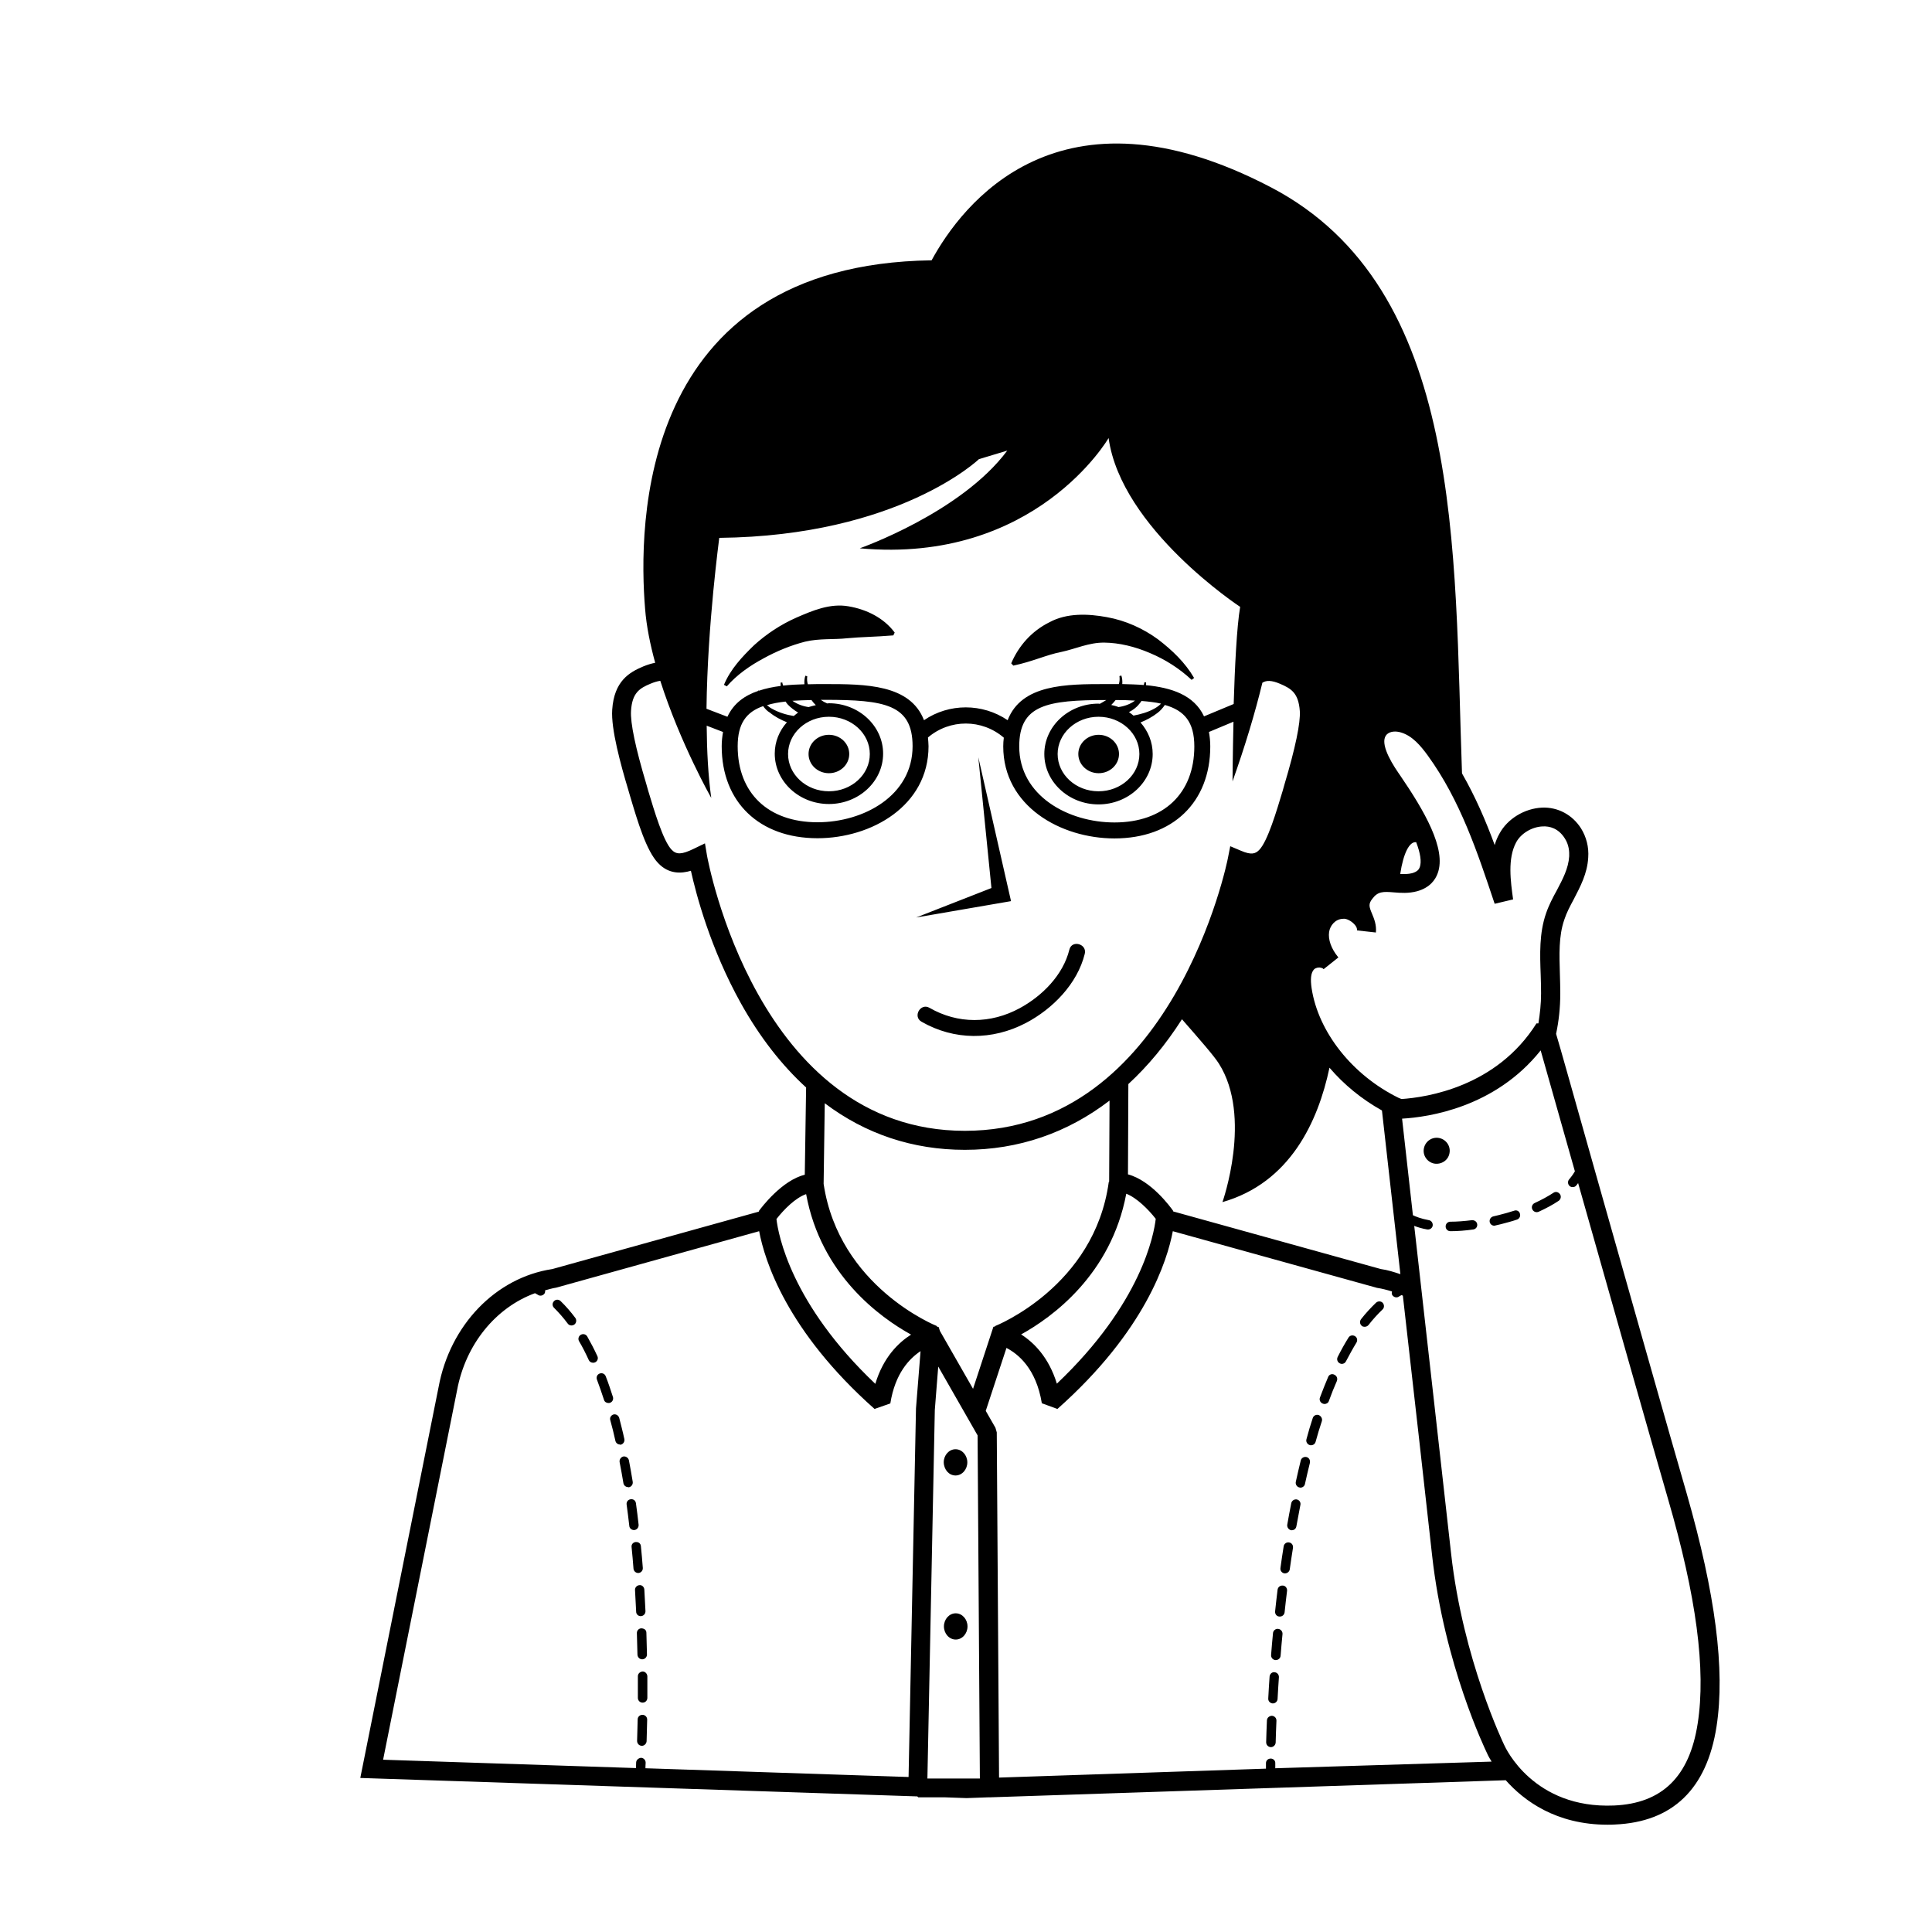 <?xml version="1.0" encoding="UTF-8"?>
<!-- Uploaded to: SVG Repo, www.svgrepo.com, Generator: SVG Repo Mixer Tools -->
<svg fill="#000000" width="800px" height="800px" version="1.1" viewBox="144 144 512 512" xmlns="http://www.w3.org/2000/svg">
 <path d="m296.46 493.25c0.402 0.555 0.301 1.359-0.25 1.762-0.203 0.152-0.504 0.25-0.754 0.25-0.402 0-0.754-0.152-1.008-0.504-1.16-1.562-2.367-2.922-3.629-4.18-0.504-0.504-0.504-1.258 0-1.762 0.453-0.504 1.258-0.504 1.762 0 1.359 1.309 2.672 2.82 3.879 4.434zm5.844 10.125c-0.855-1.863-1.762-3.578-2.672-5.188-0.352-0.605-1.109-0.805-1.715-0.453-0.605 0.352-0.805 1.109-0.453 1.715 0.906 1.512 1.762 3.223 2.57 4.988 0.203 0.453 0.656 0.707 1.16 0.707 0.203 0 0.352-0.051 0.504-0.102 0.656-0.305 0.91-1.062 0.605-1.668zm100.96-158.7 3.477 34.66-19.949 7.809 25.141-4.332zm26.5-0.855c0 2.82 2.418 5.09 5.391 5.09 2.973 0 5.391-2.266 5.391-5.09 0-2.82-2.418-5.09-5.391-5.09-2.973 0-5.391 2.269-5.391 5.09zm-66.098 5.09c2.973 0 5.391-2.266 5.391-5.09 0-2.82-2.418-5.09-5.391-5.09-2.973 0-5.391 2.266-5.391 5.09-0.004 2.82 2.418 5.09 5.391 5.09zm26.648 62.168c-2.367-1.359-4.484 2.316-2.117 3.68 8.664 4.988 18.793 4.988 27.66 0.352 7.106-3.727 13.652-10.379 15.617-18.34 0.656-2.621-3.426-3.777-4.082-1.109-1.664 6.75-7.203 12.293-13.148 15.516-7.707 4.184-16.422 4.234-23.93-0.098zm-83.883 103.13c-0.605-1.863-1.211-3.727-1.914-5.492-0.25-0.656-0.957-0.957-1.613-0.707s-0.957 0.957-0.707 1.613c0.656 1.715 1.258 3.527 1.863 5.34 0.152 0.555 0.656 0.855 1.211 0.855 0.102 0 0.25 0 0.352-0.051 0.656-0.195 1.012-0.902 0.809-1.559zm118.85-197.44c3.777-0.805 7.305-2.519 11.387-2.469 3.981 0.051 8.113 1.059 12.09 2.769 3.981 1.664 7.809 4.082 11.035 7.106l0.656-0.504c-2.367-4.082-5.793-7.356-9.621-10.277-3.879-2.82-8.465-4.938-13.504-5.844-4.938-0.906-10.578-1.16-15.215 1.359-4.684 2.316-8.16 6.246-10.125 10.883l0.555 0.605c5.086-1.059 8.812-2.875 12.742-3.629zm-78.945 1.711c3.578-1.965 7.305-3.477 11.035-4.434 3.828-0.906 7.559-0.504 11.184-0.906 3.68-0.352 7.406-0.352 12.191-0.754l0.352-0.754c-2.871-3.879-7.457-6.144-12.242-6.953-4.887-0.855-9.574 1.16-13.754 2.973-4.231 1.863-8.012 4.383-11.285 7.356-3.176 3.074-6.246 6.348-7.961 10.48l0.754 0.402c2.672-3.074 6.148-5.492 9.727-7.41zm-37.836 208.38c0.656-0.152 1.109-0.805 0.957-1.512-0.402-1.914-0.906-3.777-1.359-5.594-0.203-0.656-0.855-1.059-1.512-0.906-0.656 0.203-1.059 0.855-0.855 1.512 0.504 1.812 0.957 3.629 1.359 5.492 0.152 0.605 0.656 0.957 1.211 0.957-0.004 0.098 0.098 0.051 0.199 0.051zm175.48 37.332c-0.754-0.051-1.309 0.402-1.41 1.109-0.25 1.965-0.453 3.879-0.656 5.742-0.051 0.707 0.402 1.309 1.109 1.359h0.152c0.656 0 1.16-0.453 1.258-1.109 0.203-1.863 0.402-3.777 0.656-5.742 0.047-0.656-0.406-1.309-1.109-1.359zm-1.262 11.484c-0.656-0.102-1.309 0.453-1.359 1.109-0.203 1.965-0.352 3.879-0.504 5.793-0.051 0.707 0.453 1.309 1.16 1.359h0.102c0.656 0 1.211-0.504 1.258-1.16 0.152-1.863 0.301-3.777 0.504-5.742 0.051-0.703-0.504-1.309-1.16-1.359zm-0.957 11.488c-0.656-0.102-1.258 0.453-1.309 1.16-0.152 2.016-0.25 3.93-0.352 5.793-0.051 0.707 0.504 1.258 1.16 1.309h0.051c0.656 0 1.211-0.504 1.258-1.16 0.102-1.812 0.203-3.727 0.352-5.742 0.051-0.703-0.453-1.309-1.16-1.359zm-0.703 11.535c-0.707 0.051-1.258 0.504-1.309 1.211-0.102 2.117-0.152 4.082-0.203 5.793 0 0.707 0.504 1.258 1.211 1.309h0.051c0.656 0 1.211-0.555 1.258-1.211 0.051-1.715 0.102-3.629 0.203-5.742 0.047-0.754-0.508-1.309-1.211-1.359zm4.535-45.945c-0.656-0.102-1.309 0.352-1.41 1.059-0.301 1.914-0.605 3.828-0.855 5.742-0.102 0.707 0.402 1.309 1.059 1.41h0.152c0.605 0 1.16-0.453 1.258-1.059 0.25-1.863 0.555-3.777 0.855-5.691 0.098-0.758-0.355-1.359-1.059-1.461zm15.766-54.262c-1.008 1.613-1.965 3.324-2.871 5.141-0.301 0.605-0.051 1.359 0.555 1.664 0.203 0.102 0.352 0.152 0.555 0.152 0.453 0 0.906-0.25 1.109-0.707 0.906-1.715 1.812-3.375 2.769-4.938 0.352-0.605 0.203-1.359-0.402-1.715-0.605-0.352-1.359-0.199-1.715 0.402zm-13.703 42.875c-0.656-0.102-1.309 0.301-1.461 1.008-0.402 1.914-0.707 3.777-1.059 5.691-0.102 0.656 0.352 1.309 1.008 1.461h0.203c0.605 0 1.109-0.402 1.211-1.059 0.352-1.863 0.707-3.777 1.059-5.644 0.148-0.652-0.254-1.305-0.961-1.457zm5.797-22.367c-0.656-0.203-1.359 0.152-1.562 0.805-0.605 1.812-1.16 3.68-1.664 5.594-0.203 0.656 0.203 1.359 0.855 1.562 0.102 0.051 0.203 0.051 0.352 0.051 0.555 0 1.059-0.352 1.211-0.906 0.504-1.863 1.059-3.68 1.664-5.492 0.199-0.656-0.203-1.363-0.855-1.613zm2.516-10.078c-0.754 1.762-1.461 3.578-2.168 5.441-0.25 0.656 0.102 1.359 0.754 1.613 0.152 0.051 0.301 0.102 0.453 0.102 0.504 0 1.008-0.301 1.16-0.805 0.656-1.812 1.359-3.578 2.117-5.289 0.25-0.656 0-1.359-0.656-1.664-0.652-0.355-1.406-0.055-1.66 0.602zm-5.742 21.211c-0.656-0.152-1.359 0.25-1.512 0.906-0.453 1.863-0.906 3.777-1.309 5.644-0.152 0.656 0.25 1.359 0.957 1.512 0.102 0 0.203 0.051 0.25 0.051 0.555 0 1.109-0.402 1.211-0.957 0.402-1.863 0.855-3.727 1.309-5.594 0.152-0.758-0.25-1.41-0.906-1.562zm-175.98 68.316c-0.707 0-1.258 0.555-1.258 1.211-0.051 2.117-0.102 4.031-0.152 5.691 0 0.707 0.504 1.258 1.211 1.309h0.051c0.656 0 1.211-0.555 1.258-1.211 0.051-1.715 0.102-3.629 0.152-5.742-0.004-0.703-0.555-1.258-1.262-1.258zm-0.051-14.711c0.707 0 1.258-0.605 1.258-1.258-0.051-1.863-0.102-3.777-0.152-5.742 0-0.707-0.453-1.16-1.309-1.211-0.707 0-1.258 0.605-1.211 1.309 0.051 1.965 0.102 3.879 0.152 5.691 0.055 0.707 0.605 1.211 1.262 1.211zm-3.578-45.594c0.707-0.102 1.16-0.754 1.059-1.461-0.301-1.914-0.656-3.777-1.008-5.691-0.152-0.656-0.805-1.109-1.461-1.008-0.656 0.152-1.109 0.805-1.008 1.461 0.352 1.863 0.707 3.727 1.008 5.594 0.102 0.605 0.605 1.059 1.258 1.059 0.004 0.047 0.055 0.047 0.152 0.047zm3.176 34.156h0.051c0.707-0.051 1.211-0.605 1.211-1.309-0.102-1.863-0.203-3.777-0.301-5.742-0.051-0.707-0.656-1.258-1.309-1.16-0.707 0.051-1.211 0.656-1.16 1.309 0.102 1.914 0.203 3.828 0.301 5.691-0.004 0.707 0.551 1.211 1.207 1.211zm-1.664-22.82c0.707-0.102 1.16-0.707 1.109-1.41-0.203-1.914-0.453-3.828-0.707-5.691-0.102-0.707-0.656-1.16-1.41-1.059-0.707 0.102-1.16 0.707-1.059 1.41 0.25 1.863 0.504 3.777 0.707 5.644 0.051 0.656 0.605 1.109 1.258 1.109 0.004-0.004 0.051-0.004 0.102-0.004zm196.54-60.258c-1.359 1.309-2.719 2.769-3.981 4.383-0.402 0.555-0.352 1.309 0.203 1.762 0.203 0.203 0.504 0.25 0.754 0.25 0.352 0 0.754-0.152 1.008-0.453 1.211-1.562 2.469-2.922 3.727-4.133 0.504-0.453 0.504-1.258 0.051-1.762-0.453-0.5-1.258-0.5-1.762-0.047zm-195.48 71.641c0.707-0.051 1.211-0.656 1.16-1.359-0.152-1.914-0.301-3.828-0.504-5.742-0.051-0.707-0.605-1.16-1.359-1.109-0.707 0.051-1.211 0.656-1.109 1.359 0.203 1.914 0.352 3.777 0.504 5.691 0.051 0.656 0.605 1.16 1.258 1.16h0.051zm1.109 26.098c-0.656 0.051-1.258 0.555-1.258 1.258v5.742c0 0.707 0.555 1.258 1.258 1.258 0.707 0 1.258-0.555 1.258-1.258v-5.742c-0.051-0.703-0.602-1.258-1.258-1.258zm82.977-15.414c-1.715 0-3.125 1.562-3.125 3.477 0 1.914 1.41 3.477 3.125 3.477s3.125-1.562 3.125-3.477c0-1.914-1.41-3.477-3.125-3.477zm-0.051-36.527c1.715 0 3.125-1.562 3.125-3.477 0-1.914-1.41-3.477-3.125-3.477-1.715 0-3.125 1.562-3.125 3.477 0.055 1.965 1.414 3.477 3.125 3.477zm201.68 66.504c-2.57 16.574-11.637 25.34-26.953 25.996-0.656 0.051-1.309 0.051-1.914 0.051-13.703 0-22.219-6.398-27.004-11.789l-136.79 4.535h-0.453l-5.644 0.203-5.644-0.203h-7.152l-0.25-0.25-147.62-4.887 20.758-103.63c3.023-16.375 15.113-28.969 30.129-31.234l54.715-15.215 0.051-0.203c0.656-0.906 6.098-8.113 12.141-9.574l0.352-23.125c-6.449-5.894-12.242-13.301-17.23-22.219-8.16-14.609-11.941-29.07-13.301-35.215-2.519 0.754-5.844 0.957-8.664-2.016-3.125-3.223-5.441-10.984-7.457-17.785l-0.453-1.562c-2.016-6.699-4.637-16.223-4.281-21.312 0.504-7.609 4.535-9.926 8.262-11.488 1.109-0.453 2.117-0.754 3.125-0.957-1.309-4.785-2.316-9.672-2.672-14.309-1.762-21.41-2.266-91.238 75.926-92.348 8.012-14.711 33.656-48.77 89.93-19.348 51.238 26.801 48.516 96.078 50.633 155.32 3.527 6.144 6.297 12.543 8.664 18.992 0.301-1.059 0.707-2.066 1.258-3.023 2.117-3.93 6.648-6.699 11.336-6.902 4.133-0.152 7.961 1.863 10.277 5.492 1.41 2.266 2.117 4.938 1.914 7.758-0.25 4.281-2.117 7.707-3.828 11.035-1.008 1.863-1.914 3.578-2.519 5.441-1.512 4.383-1.309 9.27-1.16 14.41 0.051 1.715 0.102 3.426 0.102 5.09 0 3.879-0.402 7.406-1.109 10.73 1.16 3.828 3.777 13.25 10.531 37.129 8.414 29.676 19.246 68.066 24.082 84.691 7.609 26.551 10.227 46.703 7.91 61.719zm-76.527-257.3c-1.914-2.621-4.082-5.188-7.055-6.098-1.461-0.453-2.871-0.301-3.68 0.402-2.117 1.812 0.402 6.602 2.973 10.328l0.453 0.656c6.246 9.168 12.344 19.445 9.926 25.945-0.605 1.664-2.016 3.777-5.441 4.734-2.266 0.605-4.332 0.453-6.144 0.301-2.922-0.25-4.281-0.25-5.742 1.715-1.059 1.359-0.855 2.066-0.051 3.981 0.555 1.309 1.211 2.973 1.008 4.938l-4.988-0.555c0.051-0.504-0.203-1.109-0.754-1.664-0.805-0.855-2.117-1.562-2.973-1.41-2.066 0.051-3.426 1.812-3.68 3.477-0.301 2.016 0.555 4.434 2.367 6.648 0.051 0.051 0.051 0.102 0.102 0.102l-3.93 3.125-0.051-0.051c-0.301-0.352-0.855-0.352-1.059-0.402-0.707 0-1.309 0.301-1.512 0.605-0.754 0.906-0.906 2.519-0.555 4.887 1.762 11.637 10.832 23.074 23.074 29.07 0.25 0.102 0.504 0.203 0.754 0.301 6.699-0.453 25.191-3.223 35.77-20.051h0.504c0.402-2.519 0.707-5.141 0.707-7.961 0-1.613-0.051-3.273-0.102-4.938-0.203-5.391-0.402-10.984 1.41-16.223 0.754-2.215 1.812-4.231 2.871-6.144 1.562-2.973 3.074-5.793 3.273-9.02 0.051-1.211-0.051-3.023-1.16-4.734-1.715-2.719-4.082-3.273-5.844-3.176-2.871 0.102-5.793 1.863-7.055 4.231-2.316 4.332-1.461 10.328-0.805 15.113l-4.887 1.16c-4.477-13.398-9.062-27.352-17.727-39.293zm-114.67 151.2c0.25-0.102 26.348-10.48 30.129-38.188l0.102-0.102 0.102-21.461c-11.184 8.566-24.133 13.047-38.34 13.047-13.805 0-26.301-4.18-37.129-12.344l-0.301 21.363c4.082 27.305 29.773 37.586 30.027 37.684v0.152l0.453 0.102 0.352 1.059 8.766 15.316 5.391-16.426 0.453-0.102zm6.902 2.215c3.324 2.117 7.305 5.996 9.473 13.047 22.469-21.312 25.746-39.648 26.199-43.68-1.914-2.469-5.039-5.594-7.809-6.648-4.035 21.461-19.652 32.746-27.863 37.281zm40.254-32.797 0.051 0.203 55.016 15.266c1.812 0.25 3.527 0.805 5.188 1.359-2.621-23.074-4.734-42.168-4.887-43.379-5.34-2.973-10.078-6.852-13.906-11.336-3.023 14.309-10.43 30.48-28.363 35.621 0 0 8.012-22.621-0.957-36.727-1.309-2.066-4.887-6.144-9.773-11.738-4.281 6.699-9.02 12.395-14.207 17.18l-0.102 23.93c6.199 1.66 11.285 8.715 11.941 9.621zm60.207-89.227c1.059 0.051 2.117 0.051 3.125-0.203 1.461-0.402 1.863-1.059 2.066-1.613 0.504-1.461 0.152-3.68-0.957-6.602-1.766-0.246-3.379 2.828-4.234 8.418zm-183.84-43.781 5.543 2.117c1.664-3.578 4.586-5.644 8.16-6.852v-0.102h0.203v0.051c1.762-0.605 3.727-1.008 5.742-1.258v-0.906h0.453c0 0.301 0.152 0.555 0.203 0.805 1.812-0.203 3.727-0.301 5.644-0.352-0.051-0.754 0-1.562 0.25-2.266l0.504 0.152c-0.102 0.754-0.051 1.461 0.152 2.117 1.512-0.051 3.023-0.051 4.535-0.051 10.73 0 22.57 0.051 26.25 9.574 6.648-4.535 15.469-4.535 22.168 0 3.68-9.574 15.516-9.574 26.25-9.574h3.223c0.203-0.656 0.25-1.359 0.152-2.117l0.504-0.152c0.25 0.707 0.301 1.512 0.25 2.266 1.914 0.051 3.828 0.102 5.691 0.25 0.051-0.25 0.152-0.453 0.152-0.707h0.453c0.051 0.25 0 0.504 0 0.754 6.699 0.656 12.695 2.57 15.367 8.262l7.859-3.273c0.301-9.723 0.805-20.402 1.715-25.746 0 0-31.539-20.707-34.863-44.738 0 0-19.348 33.453-65.949 29.223 0 0 26.852-9.422 39.094-25.895l-7.508 2.266s-21.211 20.355-68.82 20.859c0.051-0.098-3.125 22.723-3.379 45.293zm113.56-2.164c-1.562-0.102-3.273-0.152-5.141-0.152-0.352 0.453-0.754 0.906-1.16 1.309 0.656 0.152 1.309 0.301 1.914 0.555 1.512-0.199 3.125-0.754 4.387-1.711zm-1.613 3.07c0.453 0.25 0.805 0.605 1.211 0.906 1.863-0.352 3.879-0.906 5.543-1.863 0.656-0.352 1.258-0.805 1.762-1.309-1.512-0.352-3.273-0.555-5.188-0.707-0.203 0.301-0.402 0.605-0.656 0.855-0.707 0.91-1.664 1.566-2.672 2.117zm-8.062 1.211c-5.945 0-10.832 4.434-10.832 9.875 0 5.441 4.836 9.875 10.832 9.875 5.996 0 10.832-4.434 10.832-9.875 0-5.441-4.836-9.875-10.832-9.875zm2.066-4.434c-15.668 0-23.074 1.258-23.074 12.293 0 13.098 13 20.152 25.242 20.152 13.047 0 21.16-7.707 21.16-20.152 0-6.449-2.621-9.523-7.809-10.984-0.555 0.805-1.211 1.562-1.965 2.117-1.359 1.059-2.871 1.863-4.484 2.519 2.016 2.316 3.223 5.188 3.223 8.363 0 7.356-6.449 13.352-14.359 13.352-7.91 0-14.359-5.996-14.359-13.352s6.449-13.352 14.359-13.352c0.102 0 0.203 0.051 0.352 0.051 0.605-0.352 1.16-0.656 1.715-1.008zm-76.98 1.359c-0.402-0.402-0.805-0.855-1.16-1.359-1.812 0.051-3.477 0.102-5.039 0.203 1.258 0.906 2.82 1.461 4.281 1.664 0.656-0.203 1.262-0.355 1.918-0.508zm-7.356 12.949c0 5.441 4.836 9.875 10.832 9.875 5.996 0 10.832-4.434 10.832-9.875 0-5.441-4.836-9.875-10.832-9.875-5.996 0-10.832 4.434-10.832 9.875zm-0.102-13.148c-0.203-0.25-0.402-0.504-0.555-0.754-1.863 0.203-3.477 0.504-4.938 0.957 0.453 0.402 0.957 0.754 1.461 1.008 1.715 0.957 3.727 1.562 5.644 1.863 0.402-0.301 0.754-0.656 1.16-0.906-1.012-0.609-1.969-1.312-2.773-2.168zm-6.5 0.453c-4.484 1.562-6.75 4.637-6.75 10.629 0 12.445 8.113 20.152 21.16 20.152 12.242 0 25.191-7.055 25.191-20.152 0-11.082-7.406-12.293-23.176-12.293h-1.16c0.555 0.402 1.109 0.707 1.715 0.957 0.152 0 0.301-0.051 0.453-0.051 7.91 0 14.359 5.996 14.359 13.352 0 7.356-6.449 13.352-14.359 13.352-7.91 0-14.359-5.996-14.359-13.352 0-3.176 1.211-6.047 3.223-8.312-1.613-0.656-3.176-1.461-4.535-2.57-0.703-0.402-1.258-1.008-1.762-1.711zm53.453 112.55c55.168 0 69.625-71.641 69.727-72.348l0.605-3.074 2.871 1.211c2.719 1.16 3.777 0.805 4.785-0.203 2.266-2.316 4.637-10.379 6.246-15.719l0.453-1.613c2.922-9.773 4.281-16.375 4.082-19.496-0.352-4.785-2.266-5.945-5.188-7.203-2.367-1.008-3.68-0.957-4.734-0.301-1.965 8.113-4.586 16.777-7.91 26.148 0 0 0.051-7.055 0.25-15.82l-6.5 2.719c0.203 1.16 0.352 2.418 0.352 3.828 0 14.812-9.977 24.383-25.391 24.383-14.258 0-29.473-8.566-29.473-24.383 0-0.805 0.051-1.562 0.152-2.316-5.793-4.988-14.309-4.988-20.102-0.051 0.051 0.754 0.152 1.512 0.152 2.316 0 15.82-15.164 24.383-29.422 24.383-15.418 0-25.391-9.574-25.391-24.383 0-1.359 0.152-2.621 0.352-3.777l-4.332-1.664c0.051 6.75 0.402 13.352 1.211 19.145 0 0-8.211-14.461-13.504-31.035-0.754 0.102-1.613 0.352-2.57 0.754-2.922 1.211-4.887 2.418-5.188 7.203-0.203 3.176 1.16 9.723 4.082 19.496l0.453 1.613c1.613 5.34 3.981 13.402 6.246 15.719 1.258 1.309 2.672 1.258 5.793-0.25l3.023-1.461 0.555 3.324c0.148 0.711 13.195 72.855 68.312 72.855zm-49.926 23.375c0.453 4.031 3.828 22.469 26.199 43.68 2.117-7.055 6.144-10.934 9.473-13.047-8.211-4.535-23.879-15.82-27.809-37.23-2.824 0.957-5.949 4.129-7.863 6.598zm38.188 35.016c-2.973 1.965-6.75 5.894-8.012 13.855l-4.18 1.461c-23.277-20.656-29.121-39.297-30.582-47.105l-53.809 14.965c-1.008 0.152-1.965 0.453-2.922 0.707 0.051 0.301 0 0.605-0.152 0.855-0.25 0.352-0.656 0.555-1.059 0.555-0.25 0-0.453-0.051-0.656-0.203-0.25-0.152-0.504-0.301-0.805-0.453-10.43 3.828-18.391 13.551-20.656 25.746l-19.598 97.891 67.008 2.215c0-0.402 0.051-0.906 0.051-1.512 0.051-0.707 0.707-1.16 1.309-1.211 0.707 0.051 1.211 0.605 1.211 1.309-0.051 0.605-0.051 1.059-0.051 1.461l69.727 2.316 1.965-97.688zm15.719 113.21-0.605-90.887-10.43-18.238-0.906 11.488-1.965 97.688h13.906zm135.62-4.434c-0.855-1.359-1.258-2.266-1.258-2.316-0.402-0.855-11.285-23.328-14.508-52.246-1.562-14.258-4.836-43.227-7.758-68.922-0.102-0.051-0.203-0.102-0.352-0.152-0.25 0.152-0.504 0.25-0.707 0.402s-0.453 0.203-0.656 0.203c-0.402 0-0.805-0.203-1.059-0.555-0.203-0.301-0.203-0.656-0.102-1.008-1.309-0.402-2.621-0.754-3.981-0.957l-54.109-15.012c-1.461 7.809-7.305 26.449-30.582 47.105l-4.129-1.512c-1.512-9.27-6.348-13.098-9.371-14.66l-5.492 16.676 2.57 4.484 0.352 1.211 0.605 91.492 70.734-2.367v-1.461c0-0.707 0.555-1.211 1.258-1.211 0.707 0 1.258 0.555 1.211 1.258v1.309zm46.754-69.578c-4.785-16.473-15.469-54.211-23.832-83.734-0.152 0.203-0.301 0.402-0.504 0.656-0.25 0.301-0.605 0.402-0.957 0.402-0.301 0-0.605-0.102-0.805-0.301-0.504-0.453-0.555-1.258-0.102-1.762 0.805-0.957 1.258-1.664 1.512-2.117-3.828-13.504-7.254-25.594-9.07-32.043-12.09 15.164-29.773 17.684-36.727 18.086 0.504 4.434 1.562 13.855 2.871 25.594 0.754 0.352 2.066 0.906 4.231 1.309 0.656 0.102 1.109 0.754 1.008 1.461-0.102 0.605-0.656 1.008-1.211 1.008h-0.203c-1.461-0.25-2.57-0.605-3.477-0.957 3.223 28.617 7.809 69.121 9.773 86.855 3.125 28.062 13.957 50.48 14.055 50.684 0.352 0.805 7.809 16.977 29.121 16.07 12.746-0.555 20-7.656 22.168-21.715 2.227-14.305-0.344-33.75-7.852-59.496zm-57.938-91.59c0.402-1.863-0.805-3.68-2.672-4.082-1.863-0.402-3.68 0.805-4.082 2.672-0.402 1.863 0.805 3.68 2.672 4.082 1.867 0.348 3.731-0.809 4.082-2.672zm5.945 17.684c-2.016 0.25-3.93 0.402-5.691 0.402-0.707 0-1.258 0.555-1.258 1.258 0 0.707 0.555 1.258 1.258 1.258 1.914 0 3.93-0.152 6.047-0.453 0.707-0.102 1.16-0.707 1.059-1.41-0.105-0.703-0.758-1.105-1.414-1.055zm21.613-7.258c-1.461 0.957-3.125 1.863-4.988 2.719-0.605 0.301-0.906 1.008-0.605 1.664 0.203 0.453 0.656 0.754 1.16 0.754 0.152 0 0.352-0.051 0.504-0.102 1.965-0.906 3.777-1.863 5.34-2.922 0.555-0.402 0.707-1.16 0.352-1.715-0.453-0.648-1.207-0.801-1.762-0.398zm-10.379 4.738c-1.258 0.402-2.621 0.805-4.082 1.16-0.504 0.102-1.008 0.25-1.461 0.352-0.656 0.152-1.109 0.805-0.957 1.512 0.152 0.605 0.656 0.957 1.211 0.957 0.102 0 0.203 0 0.25-0.051 0.504-0.102 1.008-0.25 1.512-0.352 1.512-0.402 2.922-0.754 4.231-1.211 0.656-0.203 1.008-0.906 0.805-1.562-0.148-0.656-0.852-1.059-1.508-0.805z"/>
</svg>
